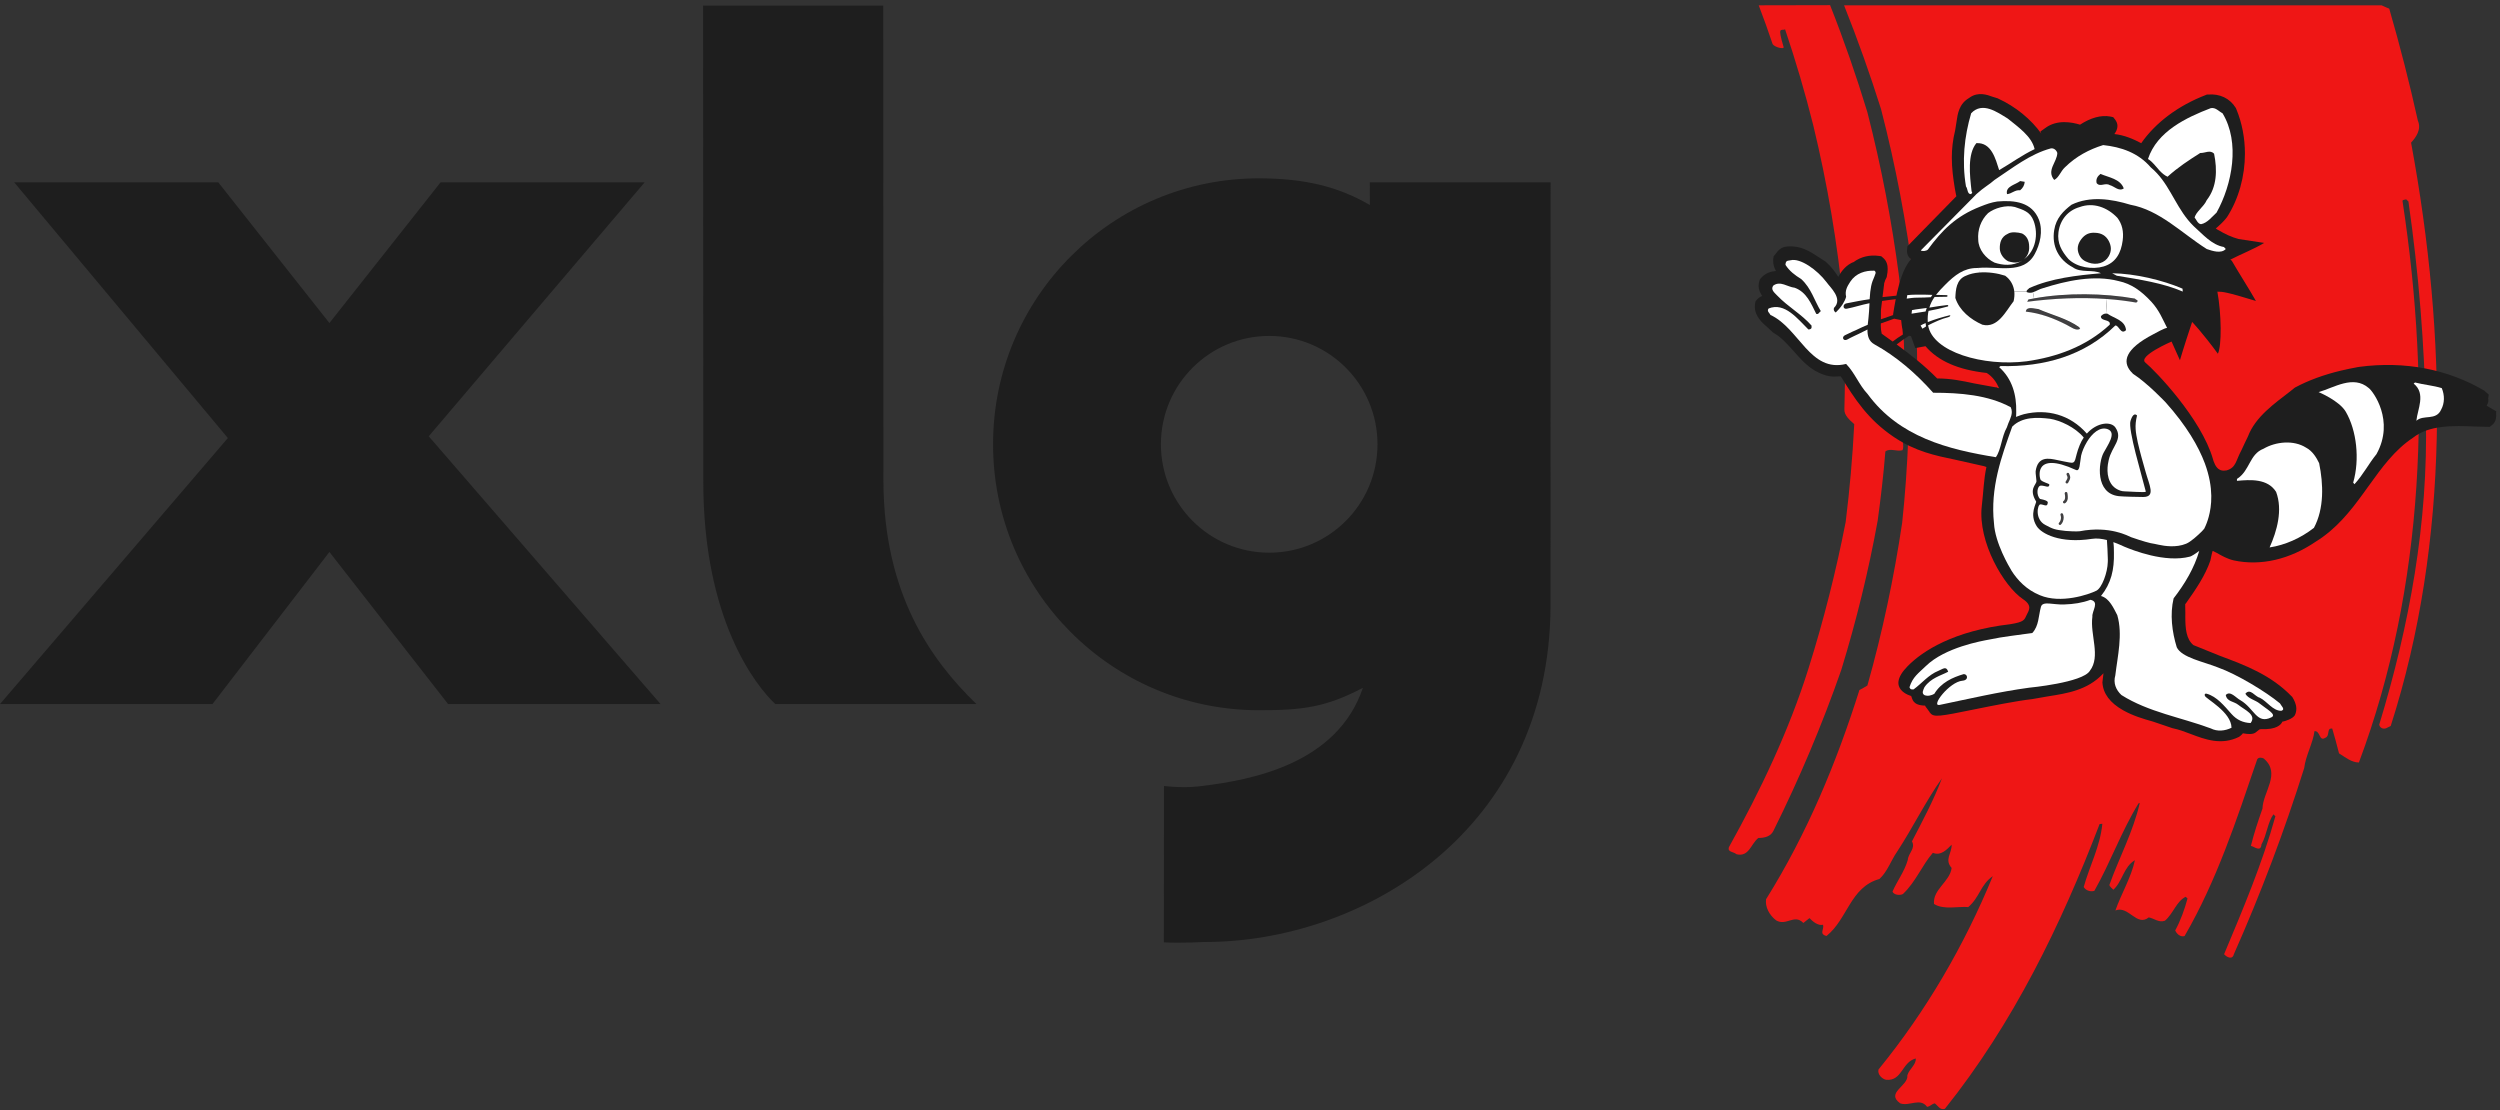 <?xml version="1.0" encoding="UTF-8" standalone="no"?>
<!DOCTYPE svg PUBLIC "-//W3C//DTD SVG 1.1//EN" "http://www.w3.org/Graphics/SVG/1.1/DTD/svg11.dtd">
<svg width="100%" height="100%" viewBox="0 0 1484 659" version="1.1" xmlns="http://www.w3.org/2000/svg" xmlns:xlink="http://www.w3.org/1999/xlink" xml:space="preserve" xmlns:serif="http://www.serif.com/" style="fill-rule:evenodd;clip-rule:evenodd;stroke-linejoin:round;stroke-miterlimit:2;">
    <rect x="0" y="0" width="1484" height="659" fill="#333333" stroke="none"/>
    <g transform="matrix(4.167,0,0,4.167,0,0)">
        <path d="M110.443,100.295L139.092,100.295C132.566,93.974 125.949,84.617 125.846,68.695L125.822,0.797L100.157,0.797L100.187,68.386C100.133,88.283 107.687,97.697 110.443,100.295Z" style="fill:rgb(30,30,30);fill-rule:nonzero;"/>
        <path d="M180.766,78.731C172.236,78.706 165.354,71.777 165.375,63.246C165.398,54.722 172.322,47.831 180.85,47.855C189.365,47.879 196.252,54.808 196.227,63.333C196.205,71.862 189.283,78.755 180.766,78.731ZM220.887,25.971L195.133,25.971L195.139,29.205C190.615,26.566 185.816,25.423 179.447,25.403C158.527,25.345 141.521,42.257 141.465,63.18C141.404,84.113 158.318,101.117 179.238,101.174C185.592,101.19 188.879,100.74 194.146,97.985C190.525,108.728 178.508,111.107 171.092,111.981C171.092,111.981 169.039,112.328 165.811,111.97L165.793,134.244C168.49,134.367 171.541,134.189 171.541,134.189C194.07,134.249 220.791,118.378 220.877,86.264L220.887,25.971Z" style="fill:rgb(30,30,30);fill-rule:nonzero;"/>
        <path d="M94.099,100.295L61.074,62.149L91.834,25.971L62.763,25.971L46.926,46.016L31.089,25.971L2.02,25.971L32.46,62.399L0,100.295L30.268,100.295L46.926,78.628L63.831,100.295L94.099,100.295Z" style="fill:rgb(30,30,30);fill-rule:nonzero;"/>
        <path d="M250.534,0.757C251.252,2.622 251.895,4.443 252.517,6.288C252.856,6.768 254.187,7.048 254.082,6.708C253.168,3.635 253.708,4.415 254.292,4.186C255.811,8.69 257.144,13.216 258.299,17.829C260.336,26.249 261.777,34.768 262.603,43.372C262.849,48.334 262.889,53.317 262.739,58.3C262.691,59.159 263.488,59.836 264.14,60.421C263.91,65.077 263.491,69.749 262.921,74.358C261.545,81.393 259.782,88.363 257.64,95.178C254.859,104.055 250.761,112.656 246.288,120.681C246.051,121.405 246.921,121.3 247.367,121.686C249.151,122.133 249.423,120.192 250.482,119.371C251.382,119.371 252.251,119.149 252.621,118.368C256.321,110.934 259.556,103.279 262.298,95.421C264.433,88.454 266.181,81.354 267.479,74.175C267.93,70.889 268.311,67.617 268.577,64.313C269.247,63.794 270.171,64.361 271.01,64.138C271.355,63.506 270.683,62.407 271.6,62.137C271.682,62.219 271.771,62.319 271.837,62.384C271.682,66.417 271.395,70.462 270.969,74.476C269.8,82.286 268.165,90.063 266.014,97.656C265.654,97.888 265.27,98.086 264.879,98.296C261.6,108.69 257.406,118.779 251.582,128.094C251.427,129.19 252.031,130.357 253.021,131.112C254.5,131.962 255.596,130.131 256.89,131.48C257.198,131.244 257.475,131.007 257.767,130.786C258.191,131.244 258.982,131.914 259.7,131.734C259.877,132.428 259.086,133.04 260.187,133.335C263.222,130.903 263.558,126.379 267.733,125.21C268.862,124.187 269.368,122.593 270.213,121.378C272.469,117.94 274.303,114.16 276.631,110.874C275.467,113.973 273.876,116.942 272.363,119.852C272.917,120.859 271.837,121.536 271.771,122.491C271.295,124.161 270.282,125.435 269.591,127.007C269.786,127.5 270.644,127.584 271.073,127.358C272.917,125.62 273.805,123.245 275.344,121.485C276.499,121.976 277.388,120.964 278.015,120.328C278.057,121.574 276.946,122.434 278.015,123.641C277.766,125.62 275.31,126.678 275.502,128.77C276.906,129.657 278.97,129.082 280.381,129.216C282.028,127.816 282.115,126.031 283.878,124.81C279.83,134.653 274.412,143.998 267.598,152.353C267.418,153.038 268.109,153.717 268.692,153.823C270.998,154.014 270.895,151.316 272.898,150.778C273.01,151.642 271.945,152.302 271.707,153.19C271.892,154.693 268.527,155.669 270.716,157.188C272.08,157.613 273.516,156.329 274.52,157.674C275.057,157.582 275.073,157.303 275.617,157.177C276.022,157.454 276.36,158.194 277.054,157.953C286.792,145.774 293.604,131.734 299.097,117.382C299.218,117.382 299.355,117.352 299.487,117.352C299.157,120.626 297.671,123.329 296.829,126.358C297.152,126.899 297.866,127.066 298.35,126.899C300.648,122.839 302.198,118.428 304.64,114.441C304.691,114.435 304.784,114.418 304.819,114.379C303.88,118.477 301.884,122.164 300.49,126.053C300.5,126.289 300.879,126.539 301.049,126.746C302.332,125.62 302.528,123.44 304.121,122.545C303.596,125.001 302.135,127.403 301.346,129.698C303.231,128.948 304.379,132.081 306.097,130.683C306.887,130.836 307.537,131.48 308.405,131.155C309.598,130.131 310.055,128.373 311.358,127.747C311.452,127.83 311.527,127.915 311.617,127.994C311.197,129.539 310.635,131.144 309.865,132.54C310.073,133.04 310.609,133.521 311.197,133.345C315.774,125.456 318.602,116.802 321.537,108.192C321.717,107.826 322.215,107.921 322.459,108.043C325,110.157 322.344,112.836 322.299,115.177C321.671,116.961 321.09,118.695 320.645,120.498C321.136,120.598 322.062,121.445 322.152,120.29C322.916,118.944 323.016,117.182 323.86,115.999C323.938,116.104 324.045,116.196 324.138,116.274C322.268,123.016 319.533,129.478 316.828,135.93C317.213,136.367 318.013,136.774 318.217,135.936C322.057,127.287 325.399,118.428 328.235,109.426C328.46,107.592 329.47,105.927 329.706,104.154C330.553,104.086 330.341,105.647 331.209,105.119C331.982,104.844 331.358,103.668 332.234,103.788C332.582,104.947 332.892,106.127 333.199,107.315C334.121,107.885 334.981,108.618 336.032,108.618C345.453,83.487 346.374,55.63 342.24,28.611C342.287,28.43 342.602,28.465 342.764,28.392C342.859,28.476 342.964,28.601 343.087,28.694C344.546,38.856 345.386,49.131 345.571,59.418C345.92,74.468 343.232,89.087 338.925,103.234C339.037,103.716 339.479,103.885 339.888,103.749C340.121,103.619 340.329,103.539 340.564,103.418C349.036,76.993 348.61,48.107 343.464,20.32C344.126,19.602 344.993,18.447 344.428,17.181C343.247,11.842 341.883,6.506 340.353,1.233C339.996,1.102 339.627,0.919 339.258,0.757L262.691,0.757C264.634,5.632 266.397,10.583 267.963,15.559C270.052,23.626 271.6,31.821 272.637,40.063C272.957,44.468 273.104,48.879 273.121,53.317C272.949,53.447 272.735,53.609 272.552,53.758C272.527,55.376 272.479,57.029 272.414,58.663C272.117,58.928 271.652,58.819 271.333,58.553C271.355,52.16 271.279,45.802 270.526,39.392C269.492,31.504 267.996,23.698 266.009,15.973C264.453,10.852 262.691,5.767 260.709,0.757L260.709,0.735L250.534,0.757Z" style="fill:rgb(239,22,21);fill-rule:nonzero;"/>
        <path d="M280.596,13.963L280.466,14.042C280.479,14.032 280.501,14.032 280.516,14.019C280.526,14.014 280.535,14.014 280.559,13.99C280.569,13.982 280.581,13.982 280.596,13.963Z" style="fill:rgb(18,22,24);fill-rule:nonzero;"/>
        <path d="M274.951,101.618L274.803,101.434C274.838,101.518 274.883,101.562 274.951,101.618Z" style="fill:rgb(18,22,24);fill-rule:nonzero;"/>
        <path d="M267.93,46.072C268.505,45.893 269.154,45.635 269.823,45.396C270.024,45.443 270.426,45.523 270.828,45.605C270.866,46.05 270.921,46.452 270.969,46.731L271.01,46.906L271.06,47.479L271.06,47.663C270.563,47.966 270.089,48.28 269.619,48.655C269.332,48.463 269.064,48.263 268.789,48.066C268.789,48.066 268.39,47.774 268.055,47.539C267.969,47.166 267.92,46.788 267.92,46.39C267.92,46.291 267.92,46.184 267.93,46.072ZM267.945,44.148C267.945,44.107 268.024,43.549 268.104,42.872C268.802,42.783 269.354,42.685 270.052,42.616C269.916,43.302 269.801,44.009 269.686,44.719L269.676,44.885C269.087,45.081 268.47,45.304 267.935,45.487C267.935,45.226 267.935,44.336 267.945,44.148ZM274.29,49.319C276.104,51.435 278.97,52.692 283.012,53.128C283.885,53.678 284.423,54.476 284.772,55.306C284.683,55.276 284.601,55.272 284.521,55.232L284.423,55.179L284.254,55.171L281.243,54.621C279.588,54.263 277.859,53.91 275.954,53.91C274.163,52.085 272.162,50.515 270.181,49.07C270.761,48.616 271.34,48.215 271.94,47.835C272.046,47.844 272.142,47.865 272.229,47.888C272.474,48.577 272.834,49.58 272.834,49.58C272.834,49.58 273.668,49.423 274.29,49.319ZM355.162,58.343C355.162,58.343 354.676,58.05 354.231,57.792C354.345,57.58 354.474,57.373 354.474,57.021C354.474,56.947 354.474,56.869 354.456,56.776L354.444,56.776L354.534,56.227L353.924,55.668C348.737,52.592 342.57,51.404 336.083,52.26C336.037,52.26 335.843,52.3 335.843,52.3C335.035,52.443 334.273,52.614 333.514,52.788L333.504,52.788C330.998,53.385 328.802,54.202 326.981,55.179L326.887,55.232L326.294,55.712C324.028,57.475 321.307,59.339 320.227,62.17C320.163,62.266 319.295,64.142 319.295,64.142C318.478,65.626 318.572,66.596 317.188,67.01C316.701,67.066 315.871,67.249 315.318,65.666C315.299,65.626 315.296,65.586 315.281,65.535C315.272,65.491 315.259,65.448 315.244,65.408C313.574,59.601 306.995,52.788 305.616,51.652C304.499,50.737 309.344,48.655 309.344,48.655L310.537,51.318C310.537,51.318 311.035,49.572 312.274,45.862C312.274,45.862 313.703,47.329 315.941,50.388C316.508,49.27 316.457,44.737 315.871,41.548C316.601,41.548 317.128,41.57 321.361,42.872C320.455,41.266 318.994,38.988 317.925,37.151C317.873,37.105 317.825,37.062 317.715,36.973C317.772,36.953 317.847,36.912 317.847,36.912L317.873,36.912C318.924,36.346 321.119,35.471 322.534,34.603L318.861,34.044C317.925,33.782 316.98,33.366 315.986,32.757L316.071,32.83C315.957,32.757 315.794,32.65 315.645,32.548C316.193,32.077 316.755,31.573 317.234,30.944C318.914,28.343 319.796,25.095 319.796,21.889C319.796,19.689 319.388,17.518 318.572,15.547L318.532,15.453L318.496,15.378C317.651,14.002 316.193,13.316 314.513,13.471L314.375,13.471L314.226,13.532C310.298,15.038 307.067,17.462 305.021,20.398C303.937,19.82 302.611,19.243 301.199,19.096C301.436,18.765 301.636,18.377 301.636,17.948C301.636,17.647 301.536,17.337 301.286,17.009L301.034,16.692L300.619,16.6C299.277,16.351 297.786,16.8 296.309,17.758C295.126,17.402 293.05,16.999 291.385,18.217L290.661,18.735C290.661,18.735 290.726,18.904 290.795,19.044C289.325,16.991 287.156,15.195 284.601,14.022L284.558,14.002L284.386,13.949L283.855,13.786C283.072,13.492 281.809,13.052 280.606,13.881C280.581,13.912 280.569,13.912 280.559,13.92C280.535,13.931 280.526,13.942 280.516,13.949C279.067,14.787 278.872,16.205 278.706,17.382L278.518,18.566C278.169,19.949 278.043,21.256 278.043,22.463C278.043,23.978 278.233,25.374 278.456,26.751L278.456,26.758C278.518,27.076 278.575,27.407 278.633,27.713C278.633,27.713 278.671,27.856 278.691,27.955C278.084,28.583 271.72,35.08 271.72,35.08L271.682,35.391C271.66,35.482 271.647,35.608 271.647,35.746C271.647,36.128 271.782,36.574 272.229,36.912C272.18,36.982 272.11,37.062 272.081,37.105C272.08,37.115 272.08,37.122 272.063,37.137L272.058,37.137L272.048,37.151C272.048,37.151 272.046,37.162 272.025,37.174C271.18,38.29 270.642,39.904 270.246,41.665C270.213,41.818 270.181,41.972 270.151,42.116C269.441,42.177 268.854,42.246 268.167,42.325C268.284,41.4 268.401,40.448 268.401,40.448L268.401,40.375C268.401,40.361 268.557,39.904 268.557,39.904L268.774,39.456L268.802,39.235C268.857,39.008 268.906,38.669 268.906,38.319C268.906,37.767 268.774,37.151 268.225,36.706L267.986,36.501L267.66,36.456C266.353,36.275 265.118,36.561 264.083,37.306C264.14,37.275 264.19,37.253 264.237,37.233L263.923,37.411C263.989,37.371 264.039,37.342 264.083,37.306C263.006,37.732 262.349,38.567 261.867,39.434C261.42,38.75 260.89,38 260.138,37.342L260.088,37.286L259.005,36.588C257.837,35.818 256.512,34.952 254.637,35.116C254.615,35.116 254.572,35.128 254.53,35.128C253.703,35.164 253.203,35.796 252.968,36.137L252.656,36.514L252.604,36.872C252.604,36.973 252.591,37.062 252.591,37.151C252.591,37.72 252.761,38.19 252.988,38.601C252.244,38.669 251.497,38.895 250.865,39.597L250.704,39.783L250.632,40.01C250.56,40.265 250.515,40.494 250.515,40.721C250.515,41.266 250.745,41.731 251.031,42.157C250.755,42.275 250.476,42.436 250.23,42.733L250.063,42.973L250.018,43.255C249.985,43.399 249.983,43.543 249.983,43.681C249.983,45.073 251.031,45.981 251.814,46.662L252.544,47.343L252.698,47.45C253.708,48.006 254.547,48.957 255.444,49.943C256.366,50.986 257.308,52.085 258.574,52.819C260.138,53.687 261.03,53.696 261.927,53.618L262.227,53.618C264.19,56.776 266.048,59.749 269.837,62.288C272.875,64.32 275.747,64.911 278.545,65.491L281.194,66.085L282.642,66.411C282.642,66.411 282.84,66.482 282.972,66.525C282.59,68.244 282.545,70.142 282.307,72.115C281.733,77.199 285.47,83.535 288.163,85.338C289.605,86.298 288.983,86.983 288.718,87.568C288.368,88.318 288.368,88.602 286.337,88.924C278.363,89.855 273.903,92.696 271.746,94.902C268.52,98.182 272.252,99.143 272.252,99.143C272.265,99.158 272.275,99.181 272.277,99.213C272.434,99.543 272.434,100.489 274.233,100.515C274.263,100.589 274.29,100.639 274.29,100.639C274.29,100.639 274.863,101.423 274.97,101.562C274.965,101.554 274.951,101.554 274.951,101.547L274.991,101.593C275.485,102.204 276.367,102.051 281.163,101.072C283.867,100.524 287.229,99.848 289.487,99.59C289.59,99.582 291.712,99.202 291.712,99.202C294.494,98.767 297.354,98.314 299.55,96.007L299.601,95.959L299.643,95.885C299.643,95.885 299.643,95.881 299.648,95.881C299.585,96.538 299.493,97.208 299.493,97.208C299.585,98.81 300.578,100.127 302.464,101.191C303.847,101.965 305.28,102.394 306.686,102.788L309.476,103.734L309.619,103.766C310.392,103.923 311.202,104.225 312.056,104.552C314.11,105.333 316.457,106.218 318.971,104.961C318.971,104.961 319.461,104.591 319.506,104.456C319.585,104.476 319.676,104.486 319.676,104.486C320.138,104.573 320.895,104.651 321.307,104.352C321.707,104.055 321.882,103.899 321.882,103.899C321.975,103.857 322.336,103.865 322.578,103.865L322.831,103.865C324.705,103.796 325.102,102.919 325.111,102.806C325.226,102.78 325.357,102.751 325.357,102.751C325.357,102.751 326.652,102.431 326.931,101.833C327.071,101.533 327.118,101.222 327.118,100.96C327.118,100.257 326.756,99.653 326.597,99.382L326.535,99.272L326.439,99.187C323.494,96.14 319.811,94.755 316.257,93.433C316.257,93.433 312.751,92.016 312.458,91.896C311.424,91.036 311.304,89.536 311.304,87.877C311.304,87.69 311.308,87.503 311.308,87.293C311.308,87.293 311.286,86.533 311.286,86.075C311.396,85.939 311.497,85.796 311.497,85.796C312.787,83.955 314.12,82.034 314.873,79.857C314.907,79.73 315.062,78.971 315.062,78.971C315.094,78.778 315.16,78.638 315.199,78.473C315.459,78.6 315.769,78.753 315.769,78.753C316.464,79.149 317.268,79.616 318.221,79.834C322.052,80.654 326.159,79.699 329.884,77.159C332.787,75.37 334.788,72.857 336.618,70.339C336.881,69.981 337.146,69.615 337.401,69.252C339.298,66.624 341.088,64.116 343.739,62.354C346.07,60.522 349.44,60.631 352.677,60.761L354.665,60.813L354.966,60.573C355.383,60.254 355.588,59.797 355.588,59.221L355.588,58.583L355.162,58.343Z" style="fill:rgb(30,30,30);fill-rule:nonzero;"/>
        <path d="M288.755,43.013C292.493,42.515 296.34,42.325 300.135,42.616C301.548,42.716 302.928,42.881 304.297,43.125C304.389,43.013 304.529,42.973 304.492,42.853C304.389,42.704 304.227,42.704 304.108,42.546C299.608,41.764 294.194,41.688 289.53,42.555C289.339,42.595 289.145,42.624 288.943,42.677L288.755,43.013Z" style="fill:rgb(64,63,65);fill-rule:nonzero;"/>
        <path d="M296.309,46.84C296.25,46.772 296.165,46.723 296.198,46.649C294.421,45.373 292.295,44.909 290.354,44.05C289.82,44.018 288.648,43.59 288.558,44.398C290.661,44.638 292.565,45.373 294.349,46.269C294.963,46.582 295.733,47.216 296.309,46.84Z" style="fill:rgb(64,63,65);fill-rule:nonzero;"/>
        <path d="M272.081,37.186C272.063,37.207 272.063,37.207 272.058,37.207L272.063,37.207C272.08,37.207 272.08,37.186 272.08,37.186" style="fill:rgb(18,22,24);fill-rule:nonzero;"/>
        <path d="M294.311,68.865C294.221,68.817 294.199,68.694 294.251,68.607C294.466,68.275 294.509,68.114 294.509,68.026C294.511,67.948 294.456,67.847 294.379,67.617L294.384,67.617C294.346,67.53 294.389,67.419 294.476,67.377C294.575,67.351 294.684,67.388 294.722,67.489C294.789,67.677 294.88,67.817 294.89,68.026C294.88,68.244 294.781,68.467 294.575,68.808C294.532,68.865 294.476,68.896 294.416,68.896C294.384,68.896 294.349,68.881 294.311,68.865Z" style="fill:rgb(64,63,65);fill-rule:nonzero;"/>
        <path d="M293.892,71.644C293.839,71.552 293.859,71.448 293.948,71.385C294.107,71.278 294.161,71.077 294.161,70.823C294.161,70.648 294.147,70.479 294.112,70.331C294.088,70.221 294.151,70.134 294.251,70.104C294.359,70.082 294.454,70.139 294.476,70.244C294.509,70.419 294.536,70.618 294.536,70.823C294.542,71.124 294.456,71.487 294.149,71.697C294.12,71.714 294.088,71.728 294.043,71.728C293.994,71.728 293.924,71.697 293.892,71.644Z" style="fill:rgb(64,63,65);fill-rule:nonzero;"/>
        <path d="M293.298,74.747C293.227,74.677 293.227,74.554 293.295,74.476C293.47,74.306 293.579,74.027 293.579,73.761C293.579,73.621 293.557,73.498 293.507,73.38C293.478,73.29 293.524,73.18 293.609,73.142C293.716,73.096 293.827,73.153 293.859,73.25C293.919,73.411 293.948,73.578 293.948,73.761C293.948,74.119 293.814,74.484 293.559,74.747C293.53,74.786 293.478,74.808 293.433,74.808C293.377,74.808 293.338,74.786 293.298,74.747Z" style="fill:rgb(64,63,65);fill-rule:nonzero;"/>
        <path d="M344.026,54.486L343.832,54.642C345.621,56.079 344.367,58.318 344.219,59.94C345.229,59.012 347.018,59.977 347.748,58.351C348.256,57.423 348.256,56.297 347.836,55.289C346.627,54.913 345.255,54.808 344.026,54.486Z" style="fill:white;fill-rule:nonzero;"/>
        <path d="M298.064,87.86C297.707,90.414 299.29,93.503 297.707,95.558C296.685,97.249 289.033,97.967 289.033,97.967C284.739,98.553 280.501,99.546 276.314,100.415C274.965,100.698 277.696,97.119 279.562,96.969C280.501,96.887 280.289,96 279.732,96.03C278.139,96.497 276.514,97.235 275.546,98.838C275.16,99.063 274.617,99.213 274.143,99.023C273.686,98.754 273.993,98.246 274.143,97.895C275.055,96.567 276.499,96.238 277.523,95.69C277.248,94.802 276.746,95.318 276.133,95.558C274.73,96.11 273.721,97.398 272.592,98.207C272.229,98.223 272.132,98.207 272.012,97.895C272.474,96.42 273.277,95.92 274.336,94.888C277.07,92.216 282.315,91.302 283.378,91.107C285.35,90.68 287.486,90.474 289.505,90.172C290.457,89.165 290.384,87.716 290.737,86.45C290.976,85.555 292.488,86.184 294.065,86.106C295.392,86.066 296.632,85.878 297.786,85.444C299.144,85.717 297.981,87.035 298.064,87.86Z" style="fill:white;fill-rule:nonzero;"/>
        <path d="M266.048,56.131C264.805,54.808 264.26,53.168 262.984,51.842C257.829,53.12 256.327,46.772 252.208,44.865C252.096,44.599 251.633,44.328 251.948,43.942C254.257,43.013 256.083,45.44 257.611,46.933C257.777,46.933 258.061,46.88 258.061,46.64L258.061,46.381C256.588,44.708 254.778,43.781 253.141,42.077C252.743,41.658 252.208,41.25 252.604,40.688C253.61,39.945 254.615,40.88 255.663,40.991C257.358,41.618 257.987,43.233 258.726,44.708C259.066,44.839 259.155,44.441 259.385,44.328C258.449,42.803 258.028,41.07 256.588,39.753C255.698,39.207 254.916,38.621 254.345,37.731C254.37,37.023 254.712,37.177 255.083,37.074C256.443,36.729 258.854,38.419 260.208,40.213C260.668,40.899 262.603,42.546 261.252,43.864C261.16,44.14 261.28,44.371 261.505,44.518C261.794,44.238 262.159,43.842 262.457,43.39C262.48,43.35 262.508,43.305 262.536,43.263C262.739,42.943 262.895,42.616 262.984,42.275C262.798,41.418 263.105,40.861 263.568,40.141C264.38,38.899 265.735,38.512 267.016,38.561C267.371,38.798 267.071,39.134 267.016,39.392C266.583,40.335 266.436,41.008 266.336,42.624C265.151,42.786 264.223,42.984 263.023,43.216C262.895,43.233 262.788,43.305 262.724,43.39C262.701,43.412 262.684,43.433 262.679,43.451C262.666,43.468 262.661,43.482 262.644,43.523C262.561,43.76 262.701,44.029 263.054,43.982C264.19,43.76 265.166,43.421 266.314,43.194C266.284,43.543 266.265,43.942 266.25,44.371C266.217,44.999 266.126,45.653 266.063,46.269C265.537,46.479 265.035,46.713 264.467,46.989C264.467,46.989 263.306,47.491 262.798,47.765C262.298,48.046 262.613,48.646 263.125,48.377C263.578,48.114 264.79,47.557 264.79,47.557C265.23,47.338 265.628,47.129 266.024,46.941C266.014,47.845 266.204,48.603 267.016,49.053C270.074,50.738 272.875,53.12 275.387,55.947C279.222,55.947 283.189,56.257 286.437,58.012C286.537,58.23 286.587,58.461 286.587,58.688C286.587,59.434 286.085,60.154 285.887,60.875C285.128,62.197 285.069,64.099 284.311,65.129C277.523,64.021 270.546,62.275 266.048,56.131Z" style="fill:white;fill-rule:nonzero;"/>
        <path d="M337.426,55.272C338.03,55.703 341.186,59.937 338.532,64.698C337.426,66.054 336.649,67.609 335.4,68.974L335.215,68.755C336.177,65.435 335.712,61.302 334.161,58.654C333.242,57.077 330.293,55.856 330.293,55.856C332.497,55.228 335.215,53.378 337.426,55.272Z" style="fill:white;fill-rule:nonzero;"/>
        <path d="M330.368,65.984C330.978,68.965 331.098,72.438 329.626,75.193C327.736,76.667 325.519,77.644 323.311,77.984C324.365,75.632 325.202,72.644 324.238,70.073C323.036,68.15 320.559,68.324 318.659,68.497L318.659,68.226C320.517,67.057 320.413,64.698 322.449,63.921C324.173,62.916 326.723,62.637 328.507,63.769C329.401,64.235 329.979,65.168 330.368,65.984Z" style="fill:white;fill-rule:nonzero;"/>
        <path d="M324.785,100.198C324.938,100.529 325.609,101.056 324.987,101.252C323.778,101.286 322.954,99.902 321.918,99.395C321.217,99.241 320.559,97.967 319.858,98.824C320.258,99.546 321.282,99.708 321.918,100.239C322.831,100.986 324.388,101.793 323.571,102.184C321.443,103.227 321.151,100.905 319.134,99.738C318.47,99.374 317.696,98.333 317.066,99.006C317.234,99.97 318.202,99.888 318.841,100.398C319.811,101.174 321.485,101.803 320.608,102.999C319.541,102.959 318.637,102.557 317.887,101.712C316.853,100.553 315.794,99.224 314.357,98.824C314.357,98.824 313.962,98.714 314.089,99.121C314.216,99.543 317.855,101.406 317.887,103.668C316.963,104.125 315.871,104.244 314.937,103.766C310.682,102.184 306.051,101.446 302.198,99.006C301.416,98.264 301.018,97.311 301.331,96.21C301.654,93.463 302.414,90.404 301.614,87.637C301.112,86.674 300.49,85.216 299.29,84.901C300.757,83.077 301.188,81.131 301.134,78.723C301.134,78.229 301.124,77.693 301.052,77.229C301.815,77.487 302.399,77.796 302.632,77.883C303.793,78.364 308.425,80.227 311.981,79.289C312.18,79.228 312.691,78.936 313.293,78.464C312.588,80.904 311.247,83.156 309.637,85.237C309.093,87.516 309.413,90.02 310.085,92.206C310.785,93.683 313.929,94.267 315.952,95.08C318.649,96.037 322.809,98.553 324.785,100.198Z" style="fill:white;fill-rule:nonzero;"/>
        <path d="M288.426,25.9L287.774,25.792C287.107,26.331 285.644,26.528 285.906,27.656C286.569,27.608 287.035,27.016 287.774,27.104C288.166,26.79 288.391,26.368 288.426,25.9ZM300.537,26.368C301.188,26.528 301.849,27.335 302.536,26.838C302.033,25.472 300.41,25.292 299.218,24.773C298.778,25.126 298.546,25.515 298.668,26.079C299.167,26.71 299.875,25.971 300.537,26.368ZM316.8,35.186L317.066,35.474C316.413,36.176 315.139,35.747 314.357,35.474C310.802,33.229 307.661,29.927 303.467,29.162C300.779,28.339 297.728,27.887 295.096,29.162C293.933,30.047 292.895,31.075 292.628,32.766C292.247,35.061 293.267,37.023 295.286,38.081C296.425,38.925 298.149,38.338 299.277,38.925C295.833,39.236 292.199,39.626 289.061,41.049C288.943,41.219 288.69,41.298 288.69,41.529L286.947,41.548C286.843,40.67 286.449,39.87 285.644,39.277C284.583,38.925 283.207,38.716 281.931,38.82L281.898,38.16C284.646,37.913 288.259,39.129 289.837,36.215C290.613,34.813 291.067,32.916 290.449,31.291C289.47,28.811 287.029,28.483 284.521,28.702C283.609,28.847 283.022,29.064 282.078,29.437C278.585,30.808 276.613,32.846 274.629,35.552C274.412,35.774 273.817,35.827 273.622,35.671L281.181,28.025L281.54,27.656C282.62,26.67 283.403,26.288 284.126,25.632C286.716,23.917 289.175,21.944 292.148,21.139C292.59,21.069 292.96,21.405 293.07,21.794C293.037,23.102 291.478,24.269 292.628,25.632C293.307,25.292 293.544,24.396 294.151,23.837C295.752,22.262 297.607,21.287 299.601,20.667C302.146,20.937 304.589,21.754 306.379,23.837C306.704,24.108 307.002,24.396 307.28,24.697C309.336,26.918 310.185,29.967 312.497,32.22C313.783,33.355 315.057,34.891 316.8,35.186Z" style="fill:white;fill-rule:nonzero;"/>
        <path d="M316.603,16.133C319.134,20.29 317.991,26.249 315.756,30.284C315.057,30.933 314.433,31.76 313.54,31.937C313.41,31.919 313.312,31.869 313.23,31.81C312.966,31.609 312.861,31.252 312.631,31.014C312.77,30.208 313.965,29.437 314.357,28.505C315.82,26.638 315.871,24.195 315.404,21.904C314.859,21.287 314.089,21.832 313.427,21.794C311.837,22.8 310.245,23.837 308.774,25.175C308.339,24.985 307.982,24.656 307.649,24.318C307.102,23.717 306.618,23.017 305.986,22.651C307.277,18.695 311.497,16.723 314.937,15.404C315.642,15.275 316.066,15.865 316.603,16.133Z" style="fill:white;fill-rule:nonzero;"/>
        <path d="M293.97,73.747C293.97,73.569 293.948,73.398 293.877,73.232C293.844,73.142 293.728,73.093 293.632,73.127C293.544,73.163 293.499,73.272 293.532,73.367C293.569,73.481 293.594,73.612 293.594,73.747C293.594,74.005 293.492,74.296 293.322,74.468C293.247,74.546 293.247,74.664 293.322,74.725C293.35,74.764 293.411,74.786 293.448,74.786C293.499,74.786 293.544,74.764 293.579,74.725C293.839,74.468 293.96,74.105 293.97,73.747ZM294.161,71.688C294.489,71.478 294.575,71.12 294.556,70.797C294.556,70.597 294.529,70.41 294.494,70.221C294.476,70.134 294.379,70.073 294.27,70.091C294.181,70.113 294.124,70.191 294.124,70.269L294.124,70.309C294.161,70.462 294.181,70.64 294.181,70.797C294.181,71.064 294.12,71.269 293.96,71.373C293.877,71.43 293.854,71.548 293.909,71.631C293.948,71.688 294.007,71.705 294.069,71.705C294.107,71.705 294.144,71.697 294.161,71.688ZM294.905,68.018C294.905,67.808 294.806,67.661 294.739,67.467C294.704,67.377 294.594,67.333 294.494,67.371C294.421,67.399 294.389,67.46 294.389,67.537C294.389,67.569 294.389,67.577 294.39,67.617C294.489,67.826 294.529,67.94 294.529,68.018C294.529,68.097 294.489,68.266 294.27,68.594C294.221,68.672 294.239,68.794 294.346,68.843C294.361,68.865 294.401,68.873 294.429,68.873C294.494,68.873 294.556,68.843 294.594,68.794C294.789,68.445 294.905,68.226 294.905,68.018ZM314.089,66.015C315.409,69.607 315.027,72.164 314.637,73.621C314.475,74.236 314.255,74.808 314,75.314C313.889,75.44 313.783,75.564 313.678,75.677C313.081,76.27 312.069,77.198 311.414,77.457C309.993,78.045 308.344,77.783 307.532,77.605C307.135,77.505 306.737,77.447 306.342,77.369C305.56,77.198 303.76,76.601 303.59,76.527C303.243,76.392 300.565,74.847 296.264,75.677C295.858,75.742 294.429,75.654 294.239,75.632C292.659,75.463 292.423,75.344 291.376,74.786C289.82,74.005 290.234,71.846 290.661,71.846C291.084,71.846 291.578,72.225 291.671,71.8C291.671,71.605 292.046,71.357 290.615,71.077C290.044,70.557 290.153,69.174 290.759,69.174C291.349,69.174 291.933,69.607 291.933,69.014C291.861,68.865 291.046,68.715 290.711,68.376C290.523,68.205 289.567,64.12 295.704,66.94C296.309,67.223 296.253,66.067 296.462,64.902C296.596,64.33 296.88,63.632 297.277,62.973L297.277,62.966C298.016,61.738 299.142,60.719 300.261,61.141C301.564,61.66 300.229,63.418 299.65,64.523C298.929,65.875 298.433,70.3 301.828,70.68C302.438,70.749 304.714,70.797 305.301,70.797C307.127,70.797 306.163,69.096 305.648,67.223C305.252,65.827 304.854,64.447 304.529,63.013C304.239,61.599 304.048,60.7 304.428,59.186C303.877,58.639 303.56,59.791 303.497,59.954C303.1,61.141 305.134,67.808 305.681,70.043C305.541,70.191 303.243,69.995 302.668,69.995C301.849,69.995 301.134,69.439 300.888,69.122C299.9,67.874 300.261,66.097 300.383,65.569C300.814,63.57 302.483,62.599 301.356,60.913C300.729,59.977 298.718,60.146 297.277,61.768C294.892,59.051 291.597,58.2 288.306,59.002C287.962,59.081 287.731,59.198 287.189,59.388C287.214,59.138 287.216,58.911 287.216,58.672C287.271,56.292 286.669,53.983 284.784,52.3L284.974,52.147C291.186,52.3 296.967,50.664 301.331,46.369C301.868,46.321 302.113,47.761 302.858,47.029C302.737,45.592 301.134,45.352 300.212,44.686C300.14,44.677 300.071,44.666 300.007,44.666L300.14,42.595L300.147,42.595C301.561,42.694 302.949,42.864 304.314,43.104C304.404,42.989 304.549,42.965 304.507,42.832C304.404,42.694 304.239,42.694 304.121,42.537C299.69,41.755 294.361,41.676 289.752,42.506L289.605,41.63C290.074,41.489 290.549,41.16 291.036,41.049C294.324,40.004 298.282,39.118 301.806,40.041C303.62,40.432 305.006,41.418 306.468,42.989C307.606,44.238 308.047,45.426 308.71,46.713C308.39,46.702 307.115,47.416 306.758,47.608C302.627,49.751 302.399,51.527 303.49,52.858C303.607,52.99 303.724,53.111 303.848,53.246C305.941,54.595 308.516,57.335 308.516,57.335C311.509,60.683 313.18,63.593 314.089,66.015Z" style="fill:white;fill-rule:nonzero;"/>
        <path d="M310.905,41.119L310.941,41.536C308.077,40.304 304.826,39.825 301.536,39.277L300.883,38.925C304.169,38.973 308.047,39.895 310.905,41.119Z" style="fill:white;fill-rule:nonzero;"/>
        <path d="M300.41,36.483C300.809,35.747 300.779,35.079 300.41,34.344C299.99,33.565 299.355,33.195 298.466,33.161C297.607,33.104 297.014,33.384 296.497,34.054C295.984,34.732 295.822,35.43 296.145,36.208C296.425,36.883 296.867,37.186 297.533,37.411C298.661,37.802 299.837,37.501 300.41,36.483ZM301.614,31.014C302.304,31.908 302.553,32.978 302.379,34.271C302.146,36.048 301.396,37.442 299.65,37.962C298.075,38.419 295.903,38.12 294.656,36.903C293.687,35.774 293.025,34.645 293.237,33.062C293.478,31.263 294.624,29.967 296.223,29.508C298.206,28.771 300.212,29.548 301.614,31.014Z" style="fill:white;fill-rule:nonzero;"/>
        <path d="M296.328,46.828C296.264,46.754 296.183,46.713 296.223,46.631C294.429,45.352 292.316,44.883 290.369,44.029C289.837,43.999 288.67,43.573 288.585,44.39C290.681,44.617 292.59,45.352 294.361,46.255C294.981,46.561 295.752,47.212 296.328,46.828ZM299.284,45.047C299.218,45.819 300.722,45.426 300.537,46.255C297.149,49.388 292.96,50.863 288.695,51.466C282.55,52.251 275.28,50.144 274.665,46.343C275.577,45.885 276.582,45.409 277.539,45.182C277.803,45.135 277.958,44.855 277.676,44.925C276.789,45.143 275.585,45.487 274.617,45.885C274.583,45.282 274.617,44.769 274.728,44.288C275.637,44.129 276.613,43.901 277.463,43.66C277.598,43.63 277.542,43.44 277.398,43.451C276.623,43.53 275.715,43.678 274.843,43.819C275.008,43.263 275.251,42.772 275.585,42.305C276.089,42.284 276.613,42.275 277.267,42.275C277.493,42.275 277.493,42.041 277.267,42.041C276.714,42.041 276.252,42.03 275.789,42.007C276.158,41.536 276.582,41.08 277.07,40.593C278.476,39.166 279.784,38.18 281.598,38.18C281.69,38.17 281.78,38.16 281.875,38.16L281.898,38.16L281.931,38.82C281.266,38.877 280.611,39.017 280.059,39.277C278.661,39.815 278.592,41.319 278.545,42.447C279.122,44.238 280.72,45.514 282.395,46.255C284.596,46.792 285.72,44.35 286.843,42.912C286.949,42.447 286.987,41.999 286.947,41.548L288.69,41.529C288.69,41.548 288.69,41.568 288.695,41.6C288.928,41.705 289.163,41.725 289.4,41.688C289.457,41.688 289.53,41.668 289.605,41.63L289.752,42.506C289.688,42.515 289.615,42.537 289.555,42.546L288.955,42.659L288.781,42.989C292.514,42.506 296.34,42.316 300.14,42.595L300.007,44.666C299.705,44.666 299.441,44.848 299.284,45.047Z" style="fill:white;fill-rule:nonzero;"/>
        <path d="M300.258,79.42C300.261,79.639 300.282,79.849 300.261,80.058C300.226,81.58 299.423,83.737 298.645,84.142C297.517,84.709 293.559,86.037 290.6,84.796C288.675,84.011 287.411,82.658 286.524,81.27L286.534,81.27C286.218,80.756 284.197,77.347 284.049,74.546C283.501,69.493 285.099,65.077 286.647,60.774C288.071,59.346 290.208,59.434 292.038,59.657C293.424,59.875 295.593,60.832 296.835,62.329C296.616,62.646 296.425,62.995 296.264,63.393C295.441,65.368 295.88,66.123 294.754,65.875C294.489,65.827 293.632,65.666 293.08,65.54C291.861,65.278 290.3,64.942 289.983,67.119C289.949,67.399 290.099,68.253 290.099,68.537C290.099,69.066 288.955,69.615 290.044,71.43C290.171,71.631 289,73.188 290.137,74.965C290.82,76.029 293.47,77.457 297.976,76.763C298.681,76.641 299.438,76.754 300.135,76.925C300.2,77.657 300.235,78.74 300.258,79.42Z" style="fill:white;fill-rule:nonzero;"/>
        <path d="M289.706,31.494C290.384,33.314 290.029,35.727 288.306,36.942C288.835,36.506 289.094,35.834 289.061,35.179C289.061,34.223 288.705,33.595 288.046,33.257C287.46,33.091 286.516,32.968 286,33.314C285.109,33.718 284.843,34.532 284.878,35.46C284.918,36.199 285.448,36.894 286.057,37.215C286.524,37.354 287.118,37.512 287.731,37.281C287.838,37.243 287.935,37.207 288.021,37.143C288.007,37.162 287.993,37.177 287.973,37.186C286.669,37.922 285.319,37.802 284.126,37.411C282.88,36.824 281.833,35.552 281.806,34.164C281.69,32.766 282.164,31.366 283.207,30.355C284.099,29.659 285.75,29.152 287.029,29.487C288.188,29.889 289.206,30.138 289.706,31.494Z" style="fill:white;fill-rule:nonzero;"/>
        <path d="M285.982,16.871C287.46,18.071 289.44,19.424 289.837,21.243C288.071,22.076 286.454,23.268 284.784,24.234C284.281,22.679 283.702,20.264 281.54,20.392C280.259,21.944 280.584,24.893 280.863,27.295C281.069,27.376 280.831,27.566 280.798,27.656C280.211,27.686 280.341,26.905 280.059,26.559C279.452,22.949 279.825,19.424 280.798,16.133C282.395,14.44 284.487,15.965 285.982,16.871Z" style="fill:white;fill-rule:nonzero;"/>
        <path d="M275.272,42.007L275.057,42.338C274.453,42.373 273.851,42.403 273.047,42.403C272.577,42.403 272.103,42.476 271.615,42.537L271.7,42.041C272.091,42.007 272.444,41.975 272.903,41.975C273.835,41.967 274.538,41.975 275.272,42.007Z" style="fill:white;fill-rule:nonzero;"/>
        <path d="M274.467,43.869L274.303,44.371C273.594,44.508 272.978,44.551 272.307,44.686L272.367,44.178C273.069,44.029 273.708,43.982 274.467,43.869Z" style="fill:white;fill-rule:nonzero;"/>
        <path d="M274.303,46.012L274.368,46.5C274.233,46.582 273.961,46.741 273.851,46.823L273.594,46.369C273.79,46.255 274.031,46.133 274.303,46.012Z" style="fill:white;fill-rule:nonzero;"/>
    </g>
</svg>
